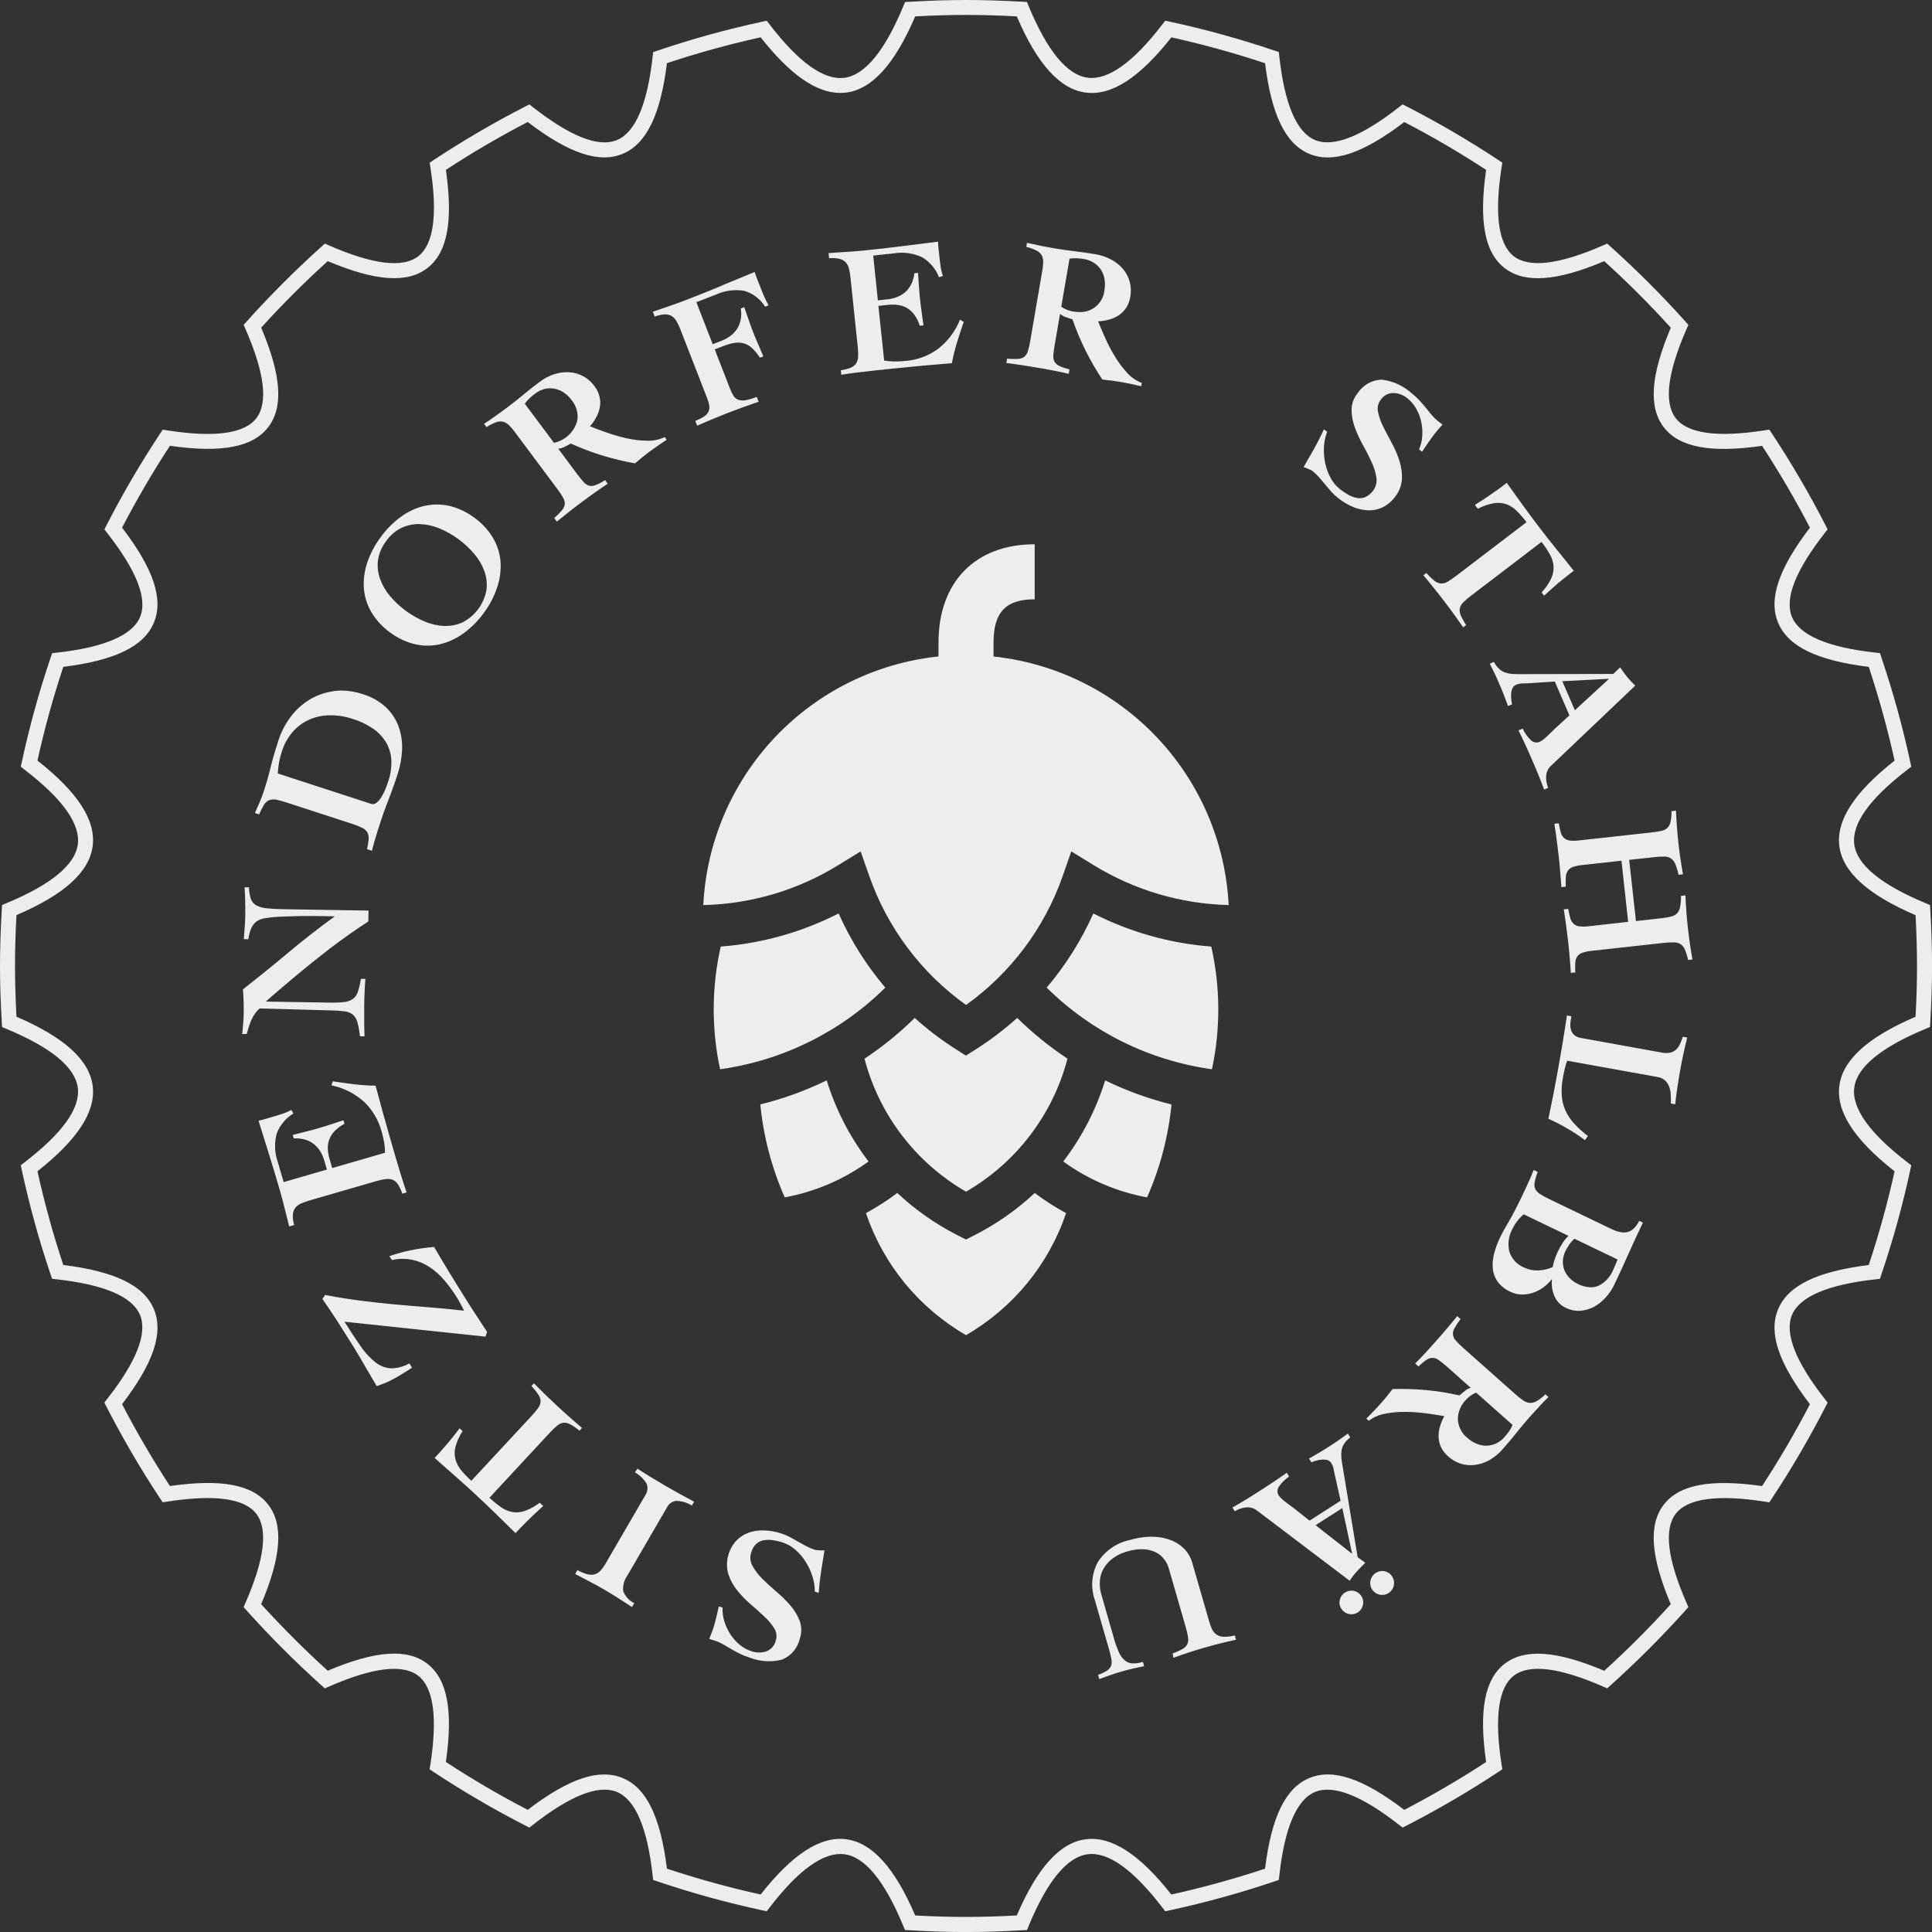 <svg id="Gruppe_4" data-name="Gruppe 4" xmlns="http://www.w3.org/2000/svg" xmlns:xlink="http://www.w3.org/1999/xlink" width="197.793" height="197.793" viewBox="0 0 197.793 197.793">
  <rect x="0" y="0" width="197.793" height="197.793" fill="#333333" stroke="none"/>
  <defs>
    <clipPath id="clip-path">
      <path id="Pfad_24" data-name="Pfad 24" d="M137.7,163.04a1.2,1.2,0,0,0-.538.762,1.155,1.155,0,0,0,.173.915,1.212,1.212,0,1,0,1.284-1.845,1.285,1.285,0,0,0-.267-.027,1.215,1.215,0,0,0-.652.2m3.145-2.014a1.222,1.222,0,1,0,1.681.369,1.168,1.168,0,0,0-.762-.538,1.224,1.224,0,0,0-.263-.027,1.238,1.238,0,0,0-.656.2m-25.236-3.361a5.143,5.143,0,0,0-3.239,2.285,4.878,4.878,0,0,0-.267,3.9l1.437,4.991a9.525,9.525,0,0,1,.247,1.025,1.3,1.3,0,0,1-.047.687,1.1,1.1,0,0,1-.424.487,4.222,4.222,0,0,1-.9.416l.122.436c.357-.126.719-.259,1.084-.389s.734-.251,1.111-.361c.459-.133.907-.247,1.335-.346s.777-.169,1.064-.228l-.126-.436a3.246,3.246,0,0,1-1.08.153,1.3,1.3,0,0,1-.777-.31,2.362,2.362,0,0,1-.6-.832,10.73,10.73,0,0,1-.522-1.472l-1.288-4.484a3.887,3.887,0,0,1-.145-1.119,3.021,3.021,0,0,1,.259-1.241,3.409,3.409,0,0,1,.891-1.154,4.466,4.466,0,0,1,1.72-.864,4.726,4.726,0,0,1,1.626-.208,3.185,3.185,0,0,1,1.237.31,2.437,2.437,0,0,1,.848.7,2.7,2.7,0,0,1,.475.919l1.743,6.047a8.315,8.315,0,0,1,.236,1.029,1.24,1.24,0,0,1-.067.695,1.188,1.188,0,0,1-.483.5,5.676,5.676,0,0,1-1.025.459l.071.452c1.048-.381,2.112-.73,3.192-1.041s2.144-.577,3.224-.809l-.126-.44a3.991,3.991,0,0,1-1.178.133,1.38,1.38,0,0,1-.73-.243,1.443,1.443,0,0,1-.44-.561,6.414,6.414,0,0,1-.3-.852l-1.728-5.98a3.269,3.269,0,0,0-.7-1.256,3.773,3.773,0,0,0-1.331-.942,5.364,5.364,0,0,0-1.912-.4c-.079,0-.157-.008-.24-.008a8.122,8.122,0,0,0-2.246.357m-39.041-.734a3.216,3.216,0,0,0-1.205.8,3.642,3.642,0,0,0-.828,3.318,5.237,5.237,0,0,0,.883,1.688,9.98,9.98,0,0,0,1.382,1.445c.514.444.993.868,1.429,1.284A5.738,5.738,0,0,1,79.26,166.7a1.466,1.466,0,0,1,.161,1.264,1.553,1.553,0,0,1-.974,1.1,2.359,2.359,0,0,1-1.516-.016,3.644,3.644,0,0,1-1.205-.664,4.7,4.7,0,0,1-.946-1.06,5.218,5.218,0,0,1-.616-1.311,4.062,4.062,0,0,1-.188-1.433l-.381-.122c-.086.357-.177.73-.263,1.111s-.192.75-.3,1.1c-.063.192-.126.377-.2.554s-.141.365-.22.569l.652.2a4.129,4.129,0,0,1,.715.318c.247.137.51.294.789.459a9.626,9.626,0,0,0,.9.495,6.385,6.385,0,0,0,1.021.416,5.444,5.444,0,0,0,3.369.228,3.017,3.017,0,0,0,1.818-2.136,2.7,2.7,0,0,0,0-1.81,5.3,5.3,0,0,0-.942-1.578,13.043,13.043,0,0,0-1.421-1.41c-.526-.444-1.009-.887-1.449-1.323a5.912,5.912,0,0,1-1.021-1.323,1.722,1.722,0,0,1-.13-1.406,1.947,1.947,0,0,1,.475-.832,1.517,1.517,0,0,1,.719-.389,2.812,2.812,0,0,1,.935-.031,6.245,6.245,0,0,1,1.115.255,3.541,3.541,0,0,1,1.292.754,5.309,5.309,0,0,1,1.048,1.237,6.273,6.273,0,0,1,.687,1.5,4.866,4.866,0,0,1,.232,1.527l.4.13q.082-1.131.247-2.215t.346-2.14a1.287,1.287,0,0,1-.224.008c-.094,0-.188,0-.287-.008s-.188-.012-.271-.02a.738.738,0,0,1-.2-.035,5.865,5.865,0,0,1-.88-.365c-.283-.153-.561-.31-.836-.467s-.55-.314-.836-.467a5.407,5.407,0,0,0-.88-.369,6.182,6.182,0,0,0-1.845-.318l-.067,0a4.284,4.284,0,0,0-1.512.255M65,150.738A3.228,3.228,0,0,1,66.2,151.9a1.249,1.249,0,0,1-.134,1.174l-4.04,6.954a4.493,4.493,0,0,1-.561.781,1.315,1.315,0,0,1-.6.373,1.547,1.547,0,0,1-.754-.02,4.434,4.434,0,0,1-1-.42l-.224.4c.491.259.978.51,1.457.762s.954.507,1.437.785q.754.442,1.472.9c.479.306.966.616,1.453.935l.232-.393A2.267,2.267,0,0,1,63.8,162.89a2.318,2.318,0,0,1,.424-1.582l4.044-6.958a1.229,1.229,0,0,1,.95-.695,3.183,3.183,0,0,1,1.614.475l.228-.393c-.507-.267-1.005-.534-1.5-.809s-.993-.558-1.488-.844c-.479-.279-.95-.561-1.414-.844s-.935-.577-1.4-.88Zm69.687,5.407,2.733-1.751,1,4.629-.027.024Zm2.376-8.709c-.314.216-.628.428-.95.628-.342.22-.687.436-1.041.648s-.7.412-1.06.613l.247.381a3.053,3.053,0,0,1,.526-.177,2.6,2.6,0,0,1,.589-.1,1.523,1.523,0,0,1,.53.051.632.632,0,0,1,.361.267,1.637,1.637,0,0,1,.251.581c.027.177.067.357.11.542l.624,2.772-3.18,2.038-1.555-1.233-.4-.3c-.157-.118-.314-.232-.471-.349a4.041,4.041,0,0,1-.436-.365,1.875,1.875,0,0,1-.294-.33.811.811,0,0,1,0-.88,3.968,3.968,0,0,1,1.06-1.06l-.243-.381c-.436.31-.872.609-1.308.9s-.876.581-1.323.868c-.2.13-.424.271-.671.428s-.514.326-.77.483-.522.314-.781.467-.5.291-.711.408l.247.385a2.577,2.577,0,0,1,1.123-.393,1.525,1.525,0,0,1,1.147.314l9.49,7.189a7.463,7.463,0,0,1,.738-.954c.275-.3.558-.6.86-.88l-.781-.581-1.539-9.306c-.059-.326-.1-.616-.126-.88a3.085,3.085,0,0,1,.02-.742,1.837,1.837,0,0,1,.263-.679,2.848,2.848,0,0,1,.628-.656l-.247-.385c-.306.224-.613.448-.927.66M54.409,141.9a6.5,6.5,0,0,1,.719.9,1.192,1.192,0,0,1,.216.691,1.248,1.248,0,0,1-.251.66,7.3,7.3,0,0,1-.675.809L48.253,151.6a10.3,10.3,0,0,1-1.052-1.1,2.947,2.947,0,0,1-.573-1.1,2.552,2.552,0,0,1,0-1.276,5.541,5.541,0,0,1,.73-1.61l-.306-.287c-.145.2-.291.389-.448.581s-.33.408-.518.648-.416.495-.675.793-.561.636-.915,1.013q1.078.954,2.152,1.9c.711.624,1.417,1.26,2.109,1.908s1.362,1.276,2.018,1.92,1.331,1.3,2.006,1.967c.353-.381.668-.707.946-.986s.522-.522.746-.734.42-.4.6-.565.361-.334.542-.491l-.361-.338a5.5,5.5,0,0,1-1.551.852,2.61,2.61,0,0,1-1.272.1,2.99,2.99,0,0,1-1.143-.495,10.525,10.525,0,0,1-1.178-.966l6.165-6.644a8.278,8.278,0,0,1,.762-.734,1.282,1.282,0,0,1,.64-.3,1.228,1.228,0,0,1,.7.161,6.5,6.5,0,0,1,.95.652l.259-.283c-.463-.389-.907-.777-1.335-1.154s-.852-.766-1.276-1.162c-.4-.369-.789-.742-1.174-1.115s-.766-.754-1.139-1.131Zm96.784,5.917a3.224,3.224,0,0,1-.923-.573,2.628,2.628,0,0,1-1.021-1.936,2.877,2.877,0,0,1,.813-1.979,2.93,2.93,0,0,1,1.056-.762l3.734,3.31a3.282,3.282,0,0,1-.365.667,6.216,6.216,0,0,1-.463.577,2.54,2.54,0,0,1-.86.656,2.406,2.406,0,0,1-.974.228h-.051a2.525,2.525,0,0,1-.946-.188m-3.1-11.76c-.365.436-.746.868-1.131,1.3-.357.408-.715.8-1.076,1.19s-.695.734-1.005,1.048l.342.3a5.651,5.651,0,0,1,.813-.671,1.127,1.127,0,0,1,.632-.212,1.094,1.094,0,0,1,.632.232,9.6,9.6,0,0,1,.813.652l2.454,2.179a1.555,1.555,0,0,0-.577.31c-.22.169-.412.33-.573.475a25.7,25.7,0,0,0-3.4-.546,28.036,28.036,0,0,0-3.451-.106c-.192.251-.389.5-.589.746s-.4.487-.616.722c-.239.275-.487.538-.726.789s-.491.507-.75.766l.251.224a3.912,3.912,0,0,1,1.692-.73,10.189,10.189,0,0,1,2.1-.181,18.294,18.294,0,0,1,2.144.157c.7.1,1.3.192,1.794.279a4.969,4.969,0,0,0-.455,1.088,3.3,3.3,0,0,0-.133,1.076,2.7,2.7,0,0,0,.255,1.025,2.96,2.96,0,0,0,.73.938,3.609,3.609,0,0,0,1.272.738,3.418,3.418,0,0,0,1.441.133,4.088,4.088,0,0,0,1.484-.483,5.349,5.349,0,0,0,1.39-1.143q.736-.836,1.378-1.641c.424-.534.86-1.056,1.315-1.571.381-.424.722-.8,1.025-1.127s.624-.66.958-.993l-.314-.275a4.4,4.4,0,0,1-.883.695,1.26,1.26,0,0,1-.711.185,1.411,1.411,0,0,1-.664-.247,7.048,7.048,0,0,1-.766-.6l-5.391-4.786a7.743,7.743,0,0,1-.742-.734,1.023,1.023,0,0,1-.145-1.28,7.018,7.018,0,0,1,.616-.938l-.342-.3c-.357.444-.722.88-1.092,1.315M42.123,127.984a17.929,17.929,0,0,0-2.258.616l.255.4a4.993,4.993,0,0,1,2.085-.027,5.24,5.24,0,0,1,1.767.742,7.116,7.116,0,0,1,1.5,1.335,13.955,13.955,0,0,1,1.3,1.779c.133.212.263.436.381.664s.24.463.353.691c-1.19-.137-2.379-.255-3.569-.346s-2.379-.192-3.565-.3-2.368-.24-3.553-.393-2.356-.342-3.534-.573l-.275.416c.522.746,1.029,1.5,1.508,2.242s.966,1.512,1.449,2.285c.455.726.891,1.461,1.311,2.191s.848,1.461,1.292,2.2a11.33,11.33,0,0,0,1.351-.542,13.715,13.715,0,0,0,1.233-.691c.2-.122.381-.24.565-.353s.334-.216.455-.306l-.271-.436a3.719,3.719,0,0,1-1.885.507,2.841,2.841,0,0,1-1.582-.613,7.32,7.32,0,0,1-1.5-1.63c-.5-.707-1.056-1.551-1.669-2.529L49.7,136.842l.169-.487q-.707-1.06-1.394-2.124c-.459-.715-.915-1.429-1.359-2.152-.463-.738-.911-1.472-1.351-2.195s-.88-1.469-1.319-2.222a18.389,18.389,0,0,0-2.324.322m57.763-1.59-.989.507-.993-.507a26.788,26.788,0,0,1-6.039-4.26,25.472,25.472,0,0,1-3.212,2.061A22.93,22.93,0,0,0,98.9,136.689a22.93,22.93,0,0,0,10.244-12.494,25.471,25.471,0,0,1-3.212-2.061,26.724,26.724,0,0,1-6.043,4.26m61.63,5.042a2.872,2.872,0,0,1-.828-.593,2.5,2.5,0,0,1-.53-.8A2.3,2.3,0,0,1,160,129.1a2.7,2.7,0,0,1,.275-1.037,5.147,5.147,0,0,1,.428-.711,4.96,4.96,0,0,1,.471-.538l4.429,2.128c-.082.2-.161.389-.232.565s-.149.353-.236.538a3.073,3.073,0,0,1-1.48,1.582,1.9,1.9,0,0,1-.789.165,3.162,3.162,0,0,1-1.355-.353m-5.481-1.677a2.571,2.571,0,0,1-1.512-1.653,3.224,3.224,0,0,1,.3-2.258,4.857,4.857,0,0,1,.507-.832,4.2,4.2,0,0,1,.671-.7l4.582,2.207a3.551,3.551,0,0,0-.561.667,8.683,8.683,0,0,0-.554.986,6.775,6.775,0,0,0-.507,1.543,3.868,3.868,0,0,1-1.461.342l-.137,0a3,3,0,0,1-1.327-.3m.77-9.447c-.079.181-.165.373-.263.589s-.2.452-.326.722-.271.585-.444.938c-.518,1.08-.97,1.936-1.339,2.56s-.648,1.127-.825,1.492a9.11,9.11,0,0,0-.64,1.724,4.465,4.465,0,0,0-.133,1.567,2.757,2.757,0,0,0,.51,1.327,3.28,3.28,0,0,0,1.28,1.009,2.779,2.779,0,0,0,1.158.283,3.373,3.373,0,0,0,1.162-.177,4.034,4.034,0,0,0,1.064-.55,4.111,4.111,0,0,0,.848-.821l.035.012a3.274,3.274,0,0,0,.243,1.681,2.306,2.306,0,0,0,1.162,1.213,2.879,2.879,0,0,0,1.516.306,3.561,3.561,0,0,0,1.4-.416,4.434,4.434,0,0,0,1.178-.942,5.278,5.278,0,0,0,.852-1.26c.514-1.072,1.013-2.144,1.488-3.224s.966-2.136,1.472-3.184l-.373-.181a2.892,2.892,0,0,1-.6.817,1.39,1.39,0,0,1-.671.349,1.776,1.776,0,0,1-.77-.031,4.349,4.349,0,0,1-.848-.314l-6.357-3.059a8.485,8.485,0,0,1-.923-.51,1.338,1.338,0,0,1-.479-.514,1.159,1.159,0,0,1-.063-.7,5.484,5.484,0,0,1,.314-1.044l-.412-.2c-.071.177-.141.353-.224.534m-122.868-9.2a7.14,7.14,0,0,1,3.338,1.677,6.555,6.555,0,0,1,1.787,2.984,12.177,12.177,0,0,1,.283,1.209,6.135,6.135,0,0,1,.086,1.033l-5.411,1.567-.275-.946a4.493,4.493,0,0,1-.173-1.044,2.386,2.386,0,0,1,.153-.946,2.582,2.582,0,0,1,.542-.848,3.894,3.894,0,0,1,1.009-.746l-.106-.365c-.436.141-.864.283-1.292.424s-.852.279-1.292.4c-.424.126-.86.24-1.3.349s-.88.216-1.308.33l.106.361a3.5,3.5,0,0,1,1.2.126,2.653,2.653,0,0,1,.9.483,2.826,2.826,0,0,1,.632.734,4.069,4.069,0,0,1,.389.9l.275.942-4.429,1.284-.593-2.042a4.848,4.848,0,0,1-.1-2.976,4.124,4.124,0,0,1,1.681-2l-.192-.377a5.328,5.328,0,0,1-.962.416c-.361.118-.73.232-1.107.338q-.306.094-.636.188c-.22.063-.44.122-.66.169.373,1.209.746,2.4,1.107,3.553s.711,2.324,1.056,3.506c.177.616.349,1.241.5,1.877s.314,1.26.471,1.889l.51-.149a3.545,3.545,0,0,1-.137-1.037,1.348,1.348,0,0,1,.228-.687,1.422,1.422,0,0,1,.561-.452,6.056,6.056,0,0,1,.872-.322l6.926-2.006a5.858,5.858,0,0,1,.946-.2,1.379,1.379,0,0,1,.707.079,1.249,1.249,0,0,1,.53.471,4.407,4.407,0,0,1,.44.946l.44-.126c-.079-.228-.177-.518-.294-.876s-.24-.758-.377-1.209-.287-.946-.444-1.484-.322-1.111-.491-1.692c-.271-.95-.542-1.893-.8-2.831s-.518-1.885-.77-2.839a20.251,20.251,0,0,1-2.191-.145c-.722-.082-1.449-.188-2.183-.3Zm43.914,1.955a31.01,31.01,0,0,0,2.5,9.514,21.076,21.076,0,0,0,8.583-3.675,26.527,26.527,0,0,1-4.288-8.3,34.224,34.224,0,0,1-6.793,2.462m31.011,5.839a21.076,21.076,0,0,0,8.583,3.675,31.009,31.009,0,0,0,2.5-9.514,34.313,34.313,0,0,1-6.793-2.462,26.527,26.527,0,0,1-4.288,8.3m-8.8-11.579-1.166.742-1.166-.742a31.112,31.112,0,0,1-4.072-3.114,34.715,34.715,0,0,1-5.144,4.174A22.213,22.213,0,0,0,98.9,122a22.233,22.233,0,0,0,10.386-13.617,34.545,34.545,0,0,1-5.148-4.174,31.374,31.374,0,0,1-4.072,3.114m59.93-.648q-.224,1.355-.467,2.7c-.157.86-.314,1.72-.483,2.584s-.346,1.72-.526,2.576a20.424,20.424,0,0,1,1.936.993,19.07,19.07,0,0,1,1.814,1.2l.291-.428a10.8,10.8,0,0,1-1.386-1.253,5.057,5.057,0,0,1-.9-1.339,4.418,4.418,0,0,1-.385-1.531,7.149,7.149,0,0,1,.122-1.865c.063-.361.133-.7.208-1.005a3.545,3.545,0,0,1,.236-.711l9.223,1.661a1.51,1.51,0,0,1,.8.369,1.68,1.68,0,0,1,.412.644,2.792,2.792,0,0,1,.161.817,8.366,8.366,0,0,1,0,.887l.448.082q.2-1.755.51-3.475c.2-1.135.448-2.25.722-3.361l-.448-.079a5.629,5.629,0,0,1-.306.777,1.9,1.9,0,0,1-.4.55,1.333,1.333,0,0,1-.589.3,2.183,2.183,0,0,1-.86-.008l-8.293-1.5a1.3,1.3,0,0,1-.679-.3,1.11,1.11,0,0,1-.318-.518,1.851,1.851,0,0,1-.067-.667,7.131,7.131,0,0,1,.1-.734l-.452-.082c-.133.9-.279,1.8-.428,2.713M73.787,96.906a29.086,29.086,0,0,0-.067,12.561,29.912,29.912,0,0,0,16.915-8.356,31.871,31.871,0,0,1-4.779-7.594,31.836,31.836,0,0,1-12.07,3.389m33.371,4.205a29.9,29.9,0,0,0,16.919,8.356,29.147,29.147,0,0,0-.071-12.561,31.888,31.888,0,0,1-12.07-3.389,31.871,31.871,0,0,1-4.779,7.594m-82.04-7.633c-.008.44-.024.887-.055,1.335s-.067.9-.1,1.335l.455.008a7.552,7.552,0,0,1,.192-.825,2.093,2.093,0,0,1,.314-.644,1.538,1.538,0,0,1,.518-.459,2.187,2.187,0,0,1,.813-.24,12.151,12.151,0,0,1,1.586-.145c.624-.031,1.272-.047,1.936-.059s1.3-.008,1.924,0c.6.012,1.119.02,1.535.024v.039q-2.438,1.767-4.708,3.671t-4.653,3.766c.063.852.09,1.708.075,2.584-.008.326-.024.66-.059.993s-.059.668-.09,1l.455,0c.067-.24.137-.475.212-.715a6.727,6.727,0,0,1,.259-.7,3.889,3.889,0,0,1,.361-.648,2.928,2.928,0,0,1,.5-.554l7.378.2a10.316,10.316,0,0,1,1.362.1,1.608,1.608,0,0,1,.821.353,1.563,1.563,0,0,1,.452.789,10.754,10.754,0,0,1,.263,1.406l.455.008c-.02-.53-.027-1.052-.031-1.555s0-1.025,0-1.559c0-.467.024-.927.039-1.382s.047-.915.082-1.386l-.455-.008a8.842,8.842,0,0,1-.314,1.323,1.461,1.461,0,0,1-.518.742,1.955,1.955,0,0,1-.923.318,12.432,12.432,0,0,1-1.551.051l-6.428-.106c.31-.283.707-.636,1.186-1.041s1.005-.86,1.586-1.343,1.19-.989,1.845-1.516,1.319-1.048,1.987-1.563,1.347-1.005,2.01-1.472,1.288-.891,1.877-1.264l.02-1.115-8.709-.141c-.691-.012-1.264-.043-1.712-.094a2.836,2.836,0,0,1-1.068-.3,1.242,1.242,0,0,1-.558-.664,3.911,3.911,0,0,1-.192-1.182l-.455,0q.094,1.308.071,2.639M171.124,83.049a4.89,4.89,0,0,1-.094,1.072,1.234,1.234,0,0,1-.31.624,1.22,1.22,0,0,1-.636.318,9.133,9.133,0,0,1-1.084.169l-7.354.809a3.821,3.821,0,0,1-.942.012,1.091,1.091,0,0,1-.585-.263,1.248,1.248,0,0,1-.334-.569c-.071-.247-.137-.561-.2-.935l-.452.051c.082.526.161,1.052.228,1.586s.141,1.064.2,1.594c.063.55.118,1.1.161,1.649s.094,1.1.13,1.653l.452-.051c-.016-.377-.016-.7,0-.958a1.307,1.307,0,0,1,.2-.656,1.036,1.036,0,0,1,.507-.389,3.872,3.872,0,0,1,.927-.2L166,88.118l.687,6.259-4.072.455a3.959,3.959,0,0,1-.942,0,1.028,1.028,0,0,1-.581-.267,1.3,1.3,0,0,1-.334-.581c-.071-.251-.141-.561-.208-.935l-.452.047c.082.538.165,1.08.236,1.618s.137,1.08.2,1.618.114,1.084.161,1.637.09,1.092.122,1.633l.455-.047a9.143,9.143,0,0,1,0-.982,1.2,1.2,0,0,1,.2-.644,1.042,1.042,0,0,1,.514-.381,3.766,3.766,0,0,1,.923-.2l7.35-.809a8.183,8.183,0,0,1,1.1-.063,1.352,1.352,0,0,1,.691.181,1.243,1.243,0,0,1,.44.55,5.473,5.473,0,0,1,.33,1.076l.452-.055c-.192-1.06-.349-2.132-.471-3.228s-.208-2.2-.251-3.33l-.452.047A5.835,5.835,0,0,1,172,92.869a1.255,1.255,0,0,1-.31.644,1.309,1.309,0,0,1-.632.33,9.116,9.116,0,0,1-1.088.177l-2.485.275-.695-6.263,2.493-.271a8.188,8.188,0,0,1,1.1-.067,1.234,1.234,0,0,1,.687.192,1.325,1.325,0,0,1,.448.581,6.273,6.273,0,0,1,.326,1.088l.455-.051c-.192-1.06-.353-2.136-.471-3.228s-.2-2.187-.247-3.279ZM38,82.3l-9.561-3.114a9.4,9.4,0,0,1,.126-1.115,8.324,8.324,0,0,1,.275-1.088,5.737,5.737,0,0,1,1.127-2.057,4.867,4.867,0,0,1,1.7-1.253,5.307,5.307,0,0,1,2.1-.444A7.009,7.009,0,0,1,36.1,73.6a7.647,7.647,0,0,1,2.191,1.068,4.5,4.5,0,0,1,1.308,1.469,4.018,4.018,0,0,1,.471,1.787,5.849,5.849,0,0,1-.31,2.034c-.114.349-.236.675-.369.989a4.969,4.969,0,0,1-.428.785,1.858,1.858,0,0,1-.467.487.594.594,0,0,1-.326.106A.507.507,0,0,1,38,82.3m-3.832-11.54a6.511,6.511,0,0,0-2.517.891,6.856,6.856,0,0,0-1.924,1.779,7.981,7.981,0,0,0-1.2,2.313c-.361,1.1-.644,2.073-.844,2.9S27.254,80.25,27.01,81c-.126.385-.271.762-.428,1.127s-.318.738-.483,1.111l.436.141a6.362,6.362,0,0,1,.507-1.005,1.129,1.129,0,0,1,.53-.463,1.357,1.357,0,0,1,.7-.043,8.4,8.4,0,0,1,1.021.275l6.765,2.2a8.3,8.3,0,0,1,.982.385,1.312,1.312,0,0,1,.546.444,1.2,1.2,0,0,1,.157.679,6.234,6.234,0,0,1-.173,1.08l.507.169c.1-.393.216-.828.357-1.3s.314-1.025.526-1.665c.181-.561.349-1.041.5-1.433s.283-.758.42-1.107.263-.7.389-1.06.279-.777.436-1.276a9.077,9.077,0,0,0,.459-2.533,6.2,6.2,0,0,0-.361-2.352A5.132,5.132,0,0,0,39.5,72.4a6.05,6.05,0,0,0-2.356-1.335,6.979,6.979,0,0,0-2.167-.369,5.58,5.58,0,0,0-.813.059m125.781-1.013,4.727-.247.02.035-3.459,3.184Zm-7.429-1.8c.173.338.342.679.507,1.021s.318.691.467,1.041c.161.373.318.746.467,1.131s.294.762.432,1.147l.416-.181a3.491,3.491,0,0,1-.09-.55,3.068,3.068,0,0,1,0-.6,1.4,1.4,0,0,1,.141-.514.6.6,0,0,1,.318-.31,1.488,1.488,0,0,1,.613-.153c.181,0,.361-.012.554-.02l2.839-.177,1.492,3.467-1.465,1.339c-.1.094-.216.212-.357.349s-.283.275-.424.408a4.151,4.151,0,0,1-.428.373,1.768,1.768,0,0,1-.373.232.8.8,0,0,1-.868-.141,4,4,0,0,1-.876-1.213l-.416.181c.232.479.459.954.679,1.433s.436.958.644,1.445c.1.22.2.463.314.73s.24.558.353.84.228.561.338.848.2.538.287.766l.42-.181a2.605,2.605,0,0,1-.208-1.174,1.536,1.536,0,0,1,.495-1.08l8.626-8.206a8.38,8.38,0,0,1-.825-.883c-.255-.318-.495-.648-.726-.989l-.7.675-9.431.02c-.33,0-.624,0-.887-.02a2.9,2.9,0,0,1-.73-.141,1.645,1.645,0,0,1-.624-.369,2.652,2.652,0,0,1-.55-.722ZM96.081,65.784v1.421A26.943,26.943,0,0,0,72,92.661a27.52,27.52,0,0,0,13.817-4.087l2.293-1.406L89,89.7A27.309,27.309,0,0,0,98.9,102.886,27.31,27.31,0,0,0,108.791,89.7l.883-2.537,2.293,1.406a27.613,27.613,0,0,0,13.821,4.087A26.966,26.966,0,0,0,101.716,67.21V65.784c0-3.106,1.256-4.429,4.213-4.429V55.721c-6.078,0-9.848,3.856-9.848,10.064M45.5,64.088a5.886,5.886,0,0,1-2-.448,9.51,9.51,0,0,1-3.585-2.631A5.823,5.823,0,0,1,38.9,59.239a4.065,4.065,0,0,1-.2-1.912,4.232,4.232,0,0,1,.828-1.924A4.129,4.129,0,0,1,41.11,54.04a4.086,4.086,0,0,1,1.881-.385,5.768,5.768,0,0,1,1.995.44,9.442,9.442,0,0,1,3.585,2.635A5.678,5.678,0,0,1,49.6,58.5a4.1,4.1,0,0,1,.2,1.908,4.643,4.643,0,0,1-2.411,3.29,4.06,4.06,0,0,1-1.743.385H45.5m-2.03-12.3a6.641,6.641,0,0,0-2.391,1.1A9.118,9.118,0,0,0,38.97,55a9.26,9.26,0,0,0-1.386,2.643,6.778,6.778,0,0,0-.33,2.615,5.63,5.63,0,0,0,.774,2.423,6.794,6.794,0,0,0,1.908,2.065,6.924,6.924,0,0,0,2.54,1.205,5.682,5.682,0,0,0,2.544.012,6.773,6.773,0,0,0,2.4-1.1,9.353,9.353,0,0,0,2.109-2.112A9.166,9.166,0,0,0,50.907,60.1a6.7,6.7,0,0,0,.334-2.615,5.63,5.63,0,0,0-.774-2.423A6.839,6.839,0,0,0,48.559,53a6.988,6.988,0,0,0-2.54-1.205,5.976,5.976,0,0,0-1.3-.145,5.552,5.552,0,0,0-1.245.141m109.686-1.543c-.318.228-.6.424-.856.6l-.691.455c-.2.133-.412.263-.62.389l.3.393a5.556,5.556,0,0,1,1.673-.573,2.607,2.607,0,0,1,1.272.114,2.967,2.967,0,0,1,1.044.683,10.732,10.732,0,0,1,1,1.15l-7.209,5.5a8.476,8.476,0,0,1-.872.593,1.252,1.252,0,0,1-.679.185,1.2,1.2,0,0,1-.667-.279,6.509,6.509,0,0,1-.825-.8l-.306.232q.583.7,1.119,1.366c.353.444.711.9,1.06,1.362.334.428.652.864.97,1.3s.624.868.927,1.308l.3-.232a6.638,6.638,0,0,1-.558-1.005,1.225,1.225,0,0,1-.09-.719,1.263,1.263,0,0,1,.361-.609,7.517,7.517,0,0,1,.8-.683l7.205-5.5a11.135,11.135,0,0,1,.848,1.268,3.019,3.019,0,0,1,.381,1.186,2.594,2.594,0,0,1-.224,1.253,5.739,5.739,0,0,1-.993,1.465l.255.334c.173-.169.353-.334.538-.495s.389-.346.62-.55.5-.424.8-.668.664-.53,1.076-.844q-.907-1.125-1.8-2.234c-.593-.738-1.182-1.484-1.759-2.238s-1.119-1.488-1.661-2.238-1.088-1.508-1.641-2.281c-.412.318-.777.589-1.1.817M139.006,40.235a2.685,2.685,0,0,0-.636,1.7,5.179,5.179,0,0,0,.326,1.8,12.119,12.119,0,0,0,.836,1.818c.338.6.636,1.19.887,1.751a5.833,5.833,0,0,1,.495,1.6,1.74,1.74,0,0,1-.369,1.362,2,2,0,0,1-.738.613,1.508,1.508,0,0,1-.813.11,2.818,2.818,0,0,1-.887-.3,6.636,6.636,0,0,1-.95-.632,3.6,3.6,0,0,1-.946-1.158,5.5,5.5,0,0,1-.55-1.527,6.289,6.289,0,0,1-.114-1.649,4.924,4.924,0,0,1,.322-1.512l-.326-.259c-.318.687-.652,1.351-1.009,1.987s-.715,1.26-1.076,1.885a1.062,1.062,0,0,1,.212.067c.086.035.173.075.263.11s.173.079.251.114a.8.8,0,0,1,.173.1,5.152,5.152,0,0,1,.691.652c.212.24.42.487.62.734s.408.487.62.726a4.954,4.954,0,0,0,.695.652,6.26,6.26,0,0,0,1.618.954,4.279,4.279,0,0,0,1.563.314,3.187,3.187,0,0,0,1.414-.322,3.43,3.43,0,0,0,1.17-.962,3.347,3.347,0,0,0,.774-1.857,5.3,5.3,0,0,0-.24-1.889,10.29,10.29,0,0,0-.781-1.838q-.495-.9-.891-1.708a5.63,5.63,0,0,1-.534-1.516,1.487,1.487,0,0,1,.294-1.245,1.55,1.55,0,0,1,1.3-.675,2.326,2.326,0,0,1,1.417.546,3.547,3.547,0,0,1,.891,1.044,4.657,4.657,0,0,1,.514,1.319,5.229,5.229,0,0,1,.118,1.445A4.085,4.085,0,0,1,145.28,46l.31.247c.208-.3.42-.62.64-.946s.44-.636.667-.923c.126-.157.251-.31.377-.452s.263-.291.408-.452l-.538-.424a3.664,3.664,0,0,1-.558-.55c-.185-.216-.373-.452-.577-.707s-.424-.514-.667-.777a6.7,6.7,0,0,0-.809-.746,5.474,5.474,0,0,0-3.078-1.4h-.071a3.04,3.04,0,0,0-2.379,1.366m-85.276,1.1a3.564,3.564,0,0,1,.495-.573,6.182,6.182,0,0,1,.569-.475,2.705,2.705,0,0,1,.978-.471,2.442,2.442,0,0,1,1-.02,2.517,2.517,0,0,1,.942.389,3.152,3.152,0,0,1,.785.75,2.635,2.635,0,0,1,.609,2.1,3.146,3.146,0,0,1-2.391,2.3Zm3.082-3.051a5.156,5.156,0,0,0-1.59.828c-.6.452-1.158.891-1.684,1.331s-1.06.86-1.61,1.268c-.455.342-.868.64-1.233.9s-.746.522-1.135.777l.247.338a4.709,4.709,0,0,1,1.009-.507,1.261,1.261,0,0,1,.726-.035,1.456,1.456,0,0,1,.6.377,7.65,7.65,0,0,1,.624.742l4.311,5.784a7.68,7.68,0,0,1,.573.868,1.226,1.226,0,0,1,.173.656,1.192,1.192,0,0,1-.291.628,6.768,6.768,0,0,1-.793.793l.271.365c.444-.361.887-.715,1.335-1.068s.907-.7,1.374-1.044q.654-.489,1.3-.942c.428-.306.828-.577,1.2-.821l-.271-.369a5.421,5.421,0,0,1-.935.495,1.125,1.125,0,0,1-.664.082,1.152,1.152,0,0,1-.573-.357c-.181-.192-.4-.463-.66-.8l-1.959-2.635a1.519,1.519,0,0,0,.632-.185c.247-.122.463-.236.648-.346a27.082,27.082,0,0,0,3.22,1.221,27.57,27.57,0,0,0,3.361.809c.236-.208.479-.412.726-.613s.495-.393.746-.581q.442-.33.872-.624c.287-.2.585-.4.891-.6l-.2-.275a3.762,3.762,0,0,1-1.8.373,9.971,9.971,0,0,1-2.093-.247,16.977,16.977,0,0,1-2.057-.593c-.668-.236-1.233-.448-1.7-.636a4.919,4.919,0,0,0,.668-.97,3.217,3.217,0,0,0,.346-1.029,2.6,2.6,0,0,0-.043-1.056,2.882,2.882,0,0,0-.518-1.068,3.555,3.555,0,0,0-1.1-.978,3.345,3.345,0,0,0-1.382-.424,3.164,3.164,0,0,0-.334-.016,4.194,4.194,0,0,0-1.217.188m17.068-9.039q-1.673.695-3.389,1.362c-.6.232-1.209.459-1.822.671s-1.229.424-1.842.632l.192.495a3.4,3.4,0,0,1,1.021-.224,1.337,1.337,0,0,1,.707.165,1.433,1.433,0,0,1,.495.518,5.631,5.631,0,0,1,.4.84L72.4,40.777a3.48,3.48,0,0,1,.212.754,1.044,1.044,0,0,1-.075.6,1.218,1.218,0,0,1-.444.5,4.756,4.756,0,0,1-.911.455l.192.495c.487-.216.97-.424,1.445-.624s.966-.4,1.461-.593q.848-.33,1.684-.636c.561-.2,1.127-.4,1.7-.6l-.192-.495a6.254,6.254,0,0,1-1.123.338,1.481,1.481,0,0,1-.746-.035,1,1,0,0,1-.487-.381,3.835,3.835,0,0,1-.353-.7l-1.59-4.084.919-.357a5.147,5.147,0,0,1,1.158-.318,2.225,2.225,0,0,1,.946.071,2.082,2.082,0,0,1,.821.491,5.188,5.188,0,0,1,.781.962l.353-.137c-.177-.42-.353-.836-.534-1.249s-.353-.828-.522-1.253-.314-.836-.459-1.268-.294-.852-.444-1.272l-.353.141a3.319,3.319,0,0,1-.02,1.205,2.709,2.709,0,0,1-.4.942,2.954,2.954,0,0,1-.675.687,3.964,3.964,0,0,1-.86.467l-.919.357-1.673-4.3,1.979-.77a5.034,5.034,0,0,1,2.91-.4A3.748,3.748,0,0,1,78.333,31.4l.353-.141a8.3,8.3,0,0,1-.522-1.06c-.149-.357-.294-.722-.436-1.092-.075-.2-.157-.4-.243-.616s-.157-.428-.228-.644q-1.7.707-3.377,1.394m35.974,2.65a2.992,2.992,0,0,1-1.205-.491l.848-4.92a3.161,3.161,0,0,1,.762-.039,7,7,0,0,1,.734.082,2.773,2.773,0,0,1,1.009.385,2.413,2.413,0,0,1,1.072,1.661,3.069,3.069,0,0,1,0,1.088,2.474,2.474,0,0,1-2.564,2.293,3.828,3.828,0,0,1-.652-.059m-4.786-6.616a4.91,4.91,0,0,1,1.06.385,1.252,1.252,0,0,1,.53.507,1.44,1.44,0,0,1,.137.695,6.788,6.788,0,0,1-.11.966l-1.221,7.1a7.312,7.312,0,0,1-.232,1.017,1.185,1.185,0,0,1-.361.573,1.112,1.112,0,0,1-.652.224,6.623,6.623,0,0,1-1.119-.027l-.079.448c.565.071,1.127.149,1.692.236s1.131.177,1.7.275c.53.09,1.06.188,1.575.291s.989.2,1.421.3l.079-.448a5.685,5.685,0,0,1-1.005-.338,1.123,1.123,0,0,1-.514-.424,1.17,1.17,0,0,1-.137-.656,10.482,10.482,0,0,1,.133-1.041l.558-3.231a1.574,1.574,0,0,0,.569.33c.255.094.491.177.7.236a27.161,27.161,0,0,0,1.327,3.173,29.258,29.258,0,0,0,1.732,2.992c.314.031.632.067.946.106s.624.09.935.141c.361.063.715.13,1.052.2s.691.149,1.048.236l.059-.334a3.948,3.948,0,0,1-1.516-1.052,10.538,10.538,0,0,1-1.256-1.688,16.265,16.265,0,0,1-.989-1.9c-.287-.648-.53-1.2-.715-1.673a4.828,4.828,0,0,0,1.166-.185,3.432,3.432,0,0,0,.986-.455,2.756,2.756,0,0,0,.734-.758,2.894,2.894,0,0,0,.412-1.115,3.48,3.48,0,0,0-.043-1.469,3.406,3.406,0,0,0-.644-1.3,4.115,4.115,0,0,0-1.194-1,5.2,5.2,0,0,0-1.7-.585q-1.1-.188-2.12-.306c-.679-.079-1.359-.177-2.03-.291-.561-.1-1.064-.188-1.5-.279s-.891-.185-1.347-.291Zm-12.73-.071q-1.808.23-3.636.416c-.64.067-1.288.126-1.936.161s-1.3.09-1.944.13l.055.53a3.419,3.419,0,0,1,1.044.051,1.312,1.312,0,0,1,.64.346,1.481,1.481,0,0,1,.342.632,6.065,6.065,0,0,1,.161.915l.75,7.17a5.608,5.608,0,0,1,.031.966,1.349,1.349,0,0,1-.2.683,1.242,1.242,0,0,1-.554.44,4.421,4.421,0,0,1-1.013.267l.047.452c.236-.039.542-.079.911-.134s.789-.1,1.26-.157.986-.114,1.539-.173l1.751-.181c.986-.1,1.959-.2,2.925-.287s1.948-.169,2.937-.247a19.956,19.956,0,0,1,.526-2.136q.324-1.042.687-2.093l-.385-.228a7.073,7.073,0,0,1-2.242,2.988,6.487,6.487,0,0,1-3.251,1.229,10.884,10.884,0,0,1-1.241.063,6.247,6.247,0,0,1-1.029-.094l-.589-5.6.982-.1a4.158,4.158,0,0,1,1.064.016,2.362,2.362,0,0,1,.9.314,2.668,2.668,0,0,1,.738.683,3.794,3.794,0,0,1,.554,1.123l.381-.039c-.063-.448-.126-.9-.188-1.339s-.122-.9-.169-1.347-.086-.887-.114-1.343-.055-.9-.09-1.343l-.377.039a3.35,3.35,0,0,1-.338,1.158,2.687,2.687,0,0,1-.628.8,2.955,2.955,0,0,1-.84.487,3.9,3.9,0,0,1-.95.224l-.978.1-.479-4.582,2.112-.224a4.852,4.852,0,0,1,2.953.428,4.134,4.134,0,0,1,1.669,2.006l.4-.118a5.616,5.616,0,0,1-.24-1.025c-.047-.373-.1-.758-.137-1.147-.02-.212-.047-.436-.071-.66s-.039-.455-.047-.683c-1.26.157-2.489.31-3.695.463m-5.7-15.726c2.643-.346,4.951-2.9,7.056-7.8,1.881-.1,3.585-.149,5.2-.149s3.322.047,5.2.149c2.1,4.9,4.413,7.452,7.052,7.8s5.5-1.5,8.776-5.654a98.268,98.268,0,0,1,9.588,2.646c.66,5.309,2.1,8.257,4.512,9.274s5.513-.024,9.742-3.251a96.709,96.709,0,0,1,8.379,4.9c-.758,5.273-.149,8.477,1.9,10.056s5.3,1.359,10.193-.711a96.127,96.127,0,0,1,6.812,6.812c-2.069,4.9-2.293,8.144-.715,10.193s4.786,2.662,10.06,1.9a96.88,96.88,0,0,1,4.9,8.379c-3.228,4.229-4.264,7.327-3.251,9.742s3.966,3.852,9.274,4.512a97.239,97.239,0,0,1,2.646,9.592c-4.15,3.271-6,6.141-5.654,8.768.346,2.643,2.9,4.951,7.8,7.056.1,1.877.149,3.585.149,5.2s-.047,3.322-.149,5.2c-4.9,2.1-7.452,4.417-7.8,7.056s1.5,5.5,5.654,8.768a97.238,97.238,0,0,1-2.646,9.592c-5.309.66-8.257,2.1-9.274,4.515s.024,5.509,3.251,9.738a96.64,96.64,0,0,1-4.9,8.379c-5.273-.754-8.477-.149-10.06,1.9s-1.355,5.3.715,10.193c-2.152,2.376-4.437,4.665-6.812,6.816-4.9-2.073-8.144-2.293-10.193-.719s-2.662,4.786-1.9,10.06c-2.666,1.747-5.481,3.389-8.379,4.9-4.229-3.231-7.327-4.268-9.742-3.251s-3.852,3.962-4.512,9.27a97.238,97.238,0,0,1-9.592,2.646c-3.271-4.15-6.141-5.992-8.772-5.654s-4.947,2.9-7.052,7.8c-1.893.1-3.6.149-5.2.149s-3.306-.047-5.2-.149c-2.1-4.9-4.413-7.452-7.056-7.8s-5.5,1.508-8.768,5.654a97.239,97.239,0,0,1-9.592-2.646c-.66-5.309-2.1-8.257-4.515-9.27s-5.509.02-9.738,3.247a96.126,96.126,0,0,1-8.379-4.9c.758-5.273.149-8.477-1.9-10.06s-5.3-1.355-10.193.719c-2.379-2.156-4.665-4.445-6.816-6.816,2.073-4.9,2.3-8.147.715-10.193s-4.782-2.658-10.056-1.9c-1.739-2.654-3.385-5.47-4.9-8.379,3.232-4.229,4.264-7.327,3.251-9.738s-3.962-3.856-9.27-4.515a96.329,96.329,0,0,1-2.643-9.592c4.142-3.271,6-6.141,5.65-8.768s-2.9-4.951-7.8-7.056c-.1-1.877-.149-3.585-.149-5.2s.047-3.322.149-5.2c4.9-2.1,7.452-4.413,7.8-7.056.346-2.627-1.5-5.5-5.65-8.768a96.331,96.331,0,0,1,2.643-9.592c5.309-.66,8.257-2.1,9.27-4.512s-.02-5.517-3.251-9.742c1.516-2.906,3.157-5.721,4.9-8.379,5.273.758,8.477.149,10.056-1.9s1.359-5.3-.715-10.193c2.152-2.376,4.441-4.661,6.816-6.812,4.9,2.069,8.144,2.293,10.193.715s2.662-4.786,1.9-10.06a96.955,96.955,0,0,1,8.379-4.9c4.225,3.228,7.327,4.264,9.738,3.251s3.856-3.966,4.515-9.274a97.246,97.246,0,0,1,9.592-2.646c3.016,3.824,5.693,5.693,8.147,5.693a4.659,4.659,0,0,0,.62-.039M98.9,0c-1.775,0-3.663.059-5.764.181l-.479.027-.188.448c-1.893,4.57-3.923,7.032-6.019,7.307-2.081.279-4.665-1.559-7.657-5.454l-.294-.385-.475.1A97,97,0,0,0,67.331,5.179l-.463.153-.055.483c-.542,4.869-1.771,7.735-3.64,8.52s-4.755-.346-8.591-3.345l-.385-.3-.436.22A100.008,100.008,0,0,0,44.4,16.381l-.412.275.075.483c.754,4.822.334,7.88-1.249,9.1s-4.641.844-9.1-1.1l-.452-.2-.369.33a100.357,100.357,0,0,0-7.617,7.621l-.334.369.2.452c1.948,4.46,2.317,7.523,1.1,9.106s-4.276,2-9.1,1.245l-.483-.075-.275.412a99.3,99.3,0,0,0-5.474,9.365l-.22.436.3.385c3,3.836,4.131,6.726,3.345,8.591s-3.648,3.1-8.517,3.64l-.483.055-.157.463A97.969,97.969,0,0,0,2.23,78.019l-.1.475.381.3c3.9,2.988,5.729,5.564,5.454,7.653S5.226,90.572.652,92.469l-.444.185-.027.479C.059,95.233,0,97.122,0,98.9s.059,3.663.181,5.764l.027.483.444.185c4.574,1.9,7.036,3.923,7.311,6.019S6.4,116.012,2.509,119l-.381.294.1.475a97.727,97.727,0,0,0,2.945,10.688l.157.463.483.055c4.869.542,7.735,1.771,8.517,3.64s-.342,4.755-3.345,8.591l-.3.385.22.436a100.009,100.009,0,0,0,5.474,9.365l.275.412.483-.075c4.822-.75,7.88-.334,9.1,1.245s.848,4.645-1.1,9.106l-.2.452.334.369a100.355,100.355,0,0,0,7.617,7.621l.369.33.452-.2c4.46-1.948,7.523-2.317,9.1-1.1s2,4.276,1.249,9.1l-.075.483.412.275a99.3,99.3,0,0,0,9.365,5.474l.436.22.385-.3c3.836-3,6.722-4.127,8.591-3.341s3.1,3.648,3.64,8.517l.055.483.463.157a97.839,97.839,0,0,0,10.688,2.949l.475.1.294-.381c2.992-3.891,5.548-5.717,7.657-5.454s4.127,2.737,6.019,7.311l.188.444.479.027c2.116.122,4,.181,5.764.181s3.648-.059,5.764-.181l.483-.027.181-.444c1.9-4.574,3.926-7.036,6.023-7.311s4.665,1.559,7.653,5.454l.294.381.475-.1a98.552,98.552,0,0,0,10.692-2.949l.463-.157.055-.483c.542-4.869,1.771-7.735,3.64-8.517s4.755.342,8.591,3.341l.385.3.436-.22a100.092,100.092,0,0,0,9.365-5.474l.412-.271-.079-.487c-.75-4.822-.33-7.88,1.253-9.1s4.641-.848,9.106,1.1l.452.2.365-.33a101.128,101.128,0,0,0,7.621-7.621l.33-.369-.2-.452c-1.951-4.461-2.317-7.523-1.1-9.1s4.284-2,9.1-1.249l.487.075.271-.412a99.374,99.374,0,0,0,5.474-9.365l.22-.436-.3-.385c-3-3.836-4.127-6.726-3.345-8.591s3.652-3.1,8.52-3.64l.483-.055.153-.463a97,97,0,0,0,2.953-10.688l.1-.475-.381-.294c-3.9-2.992-5.729-5.564-5.454-7.657s2.737-4.123,7.307-6.019l.448-.185.027-.483c.122-2.1.181-3.985.181-5.764s-.059-3.663-.181-5.764l-.027-.479-.448-.185c-4.57-1.9-7.032-3.926-7.307-6.023s1.559-4.665,5.454-7.653l.381-.294-.1-.475a97.058,97.058,0,0,0-2.953-10.692l-.153-.463-.483-.055c-4.869-.542-7.735-1.771-8.52-3.64s.346-4.755,3.345-8.591l.3-.385-.22-.436a99.587,99.587,0,0,0-5.474-9.365l-.275-.412-.483.075c-4.822.754-7.88.334-9.1-1.249s-.848-4.641,1.1-9.1l.2-.452-.33-.369a101.135,101.135,0,0,0-7.621-7.621l-.365-.33-.452.2c-4.464,1.948-7.527,2.317-9.106,1.1s-2-4.28-1.253-9.1l.079-.483-.412-.275a99.8,99.8,0,0,0-9.365-5.474l-.436-.22-.385.3c-3.836,3-6.722,4.127-8.591,3.345s-3.1-3.652-3.64-8.52l-.055-.483-.463-.153a97.388,97.388,0,0,0-10.688-2.953l-.475-.1-.3.381c-2.988,3.9-5.568,5.725-7.653,5.454s-4.127-2.737-6.023-7.307l-.181-.448-.483-.027C102.56.059,100.675,0,98.9,0Z" fill="#ededed"/>
    </clipPath>
  </defs>
  <g id="Gruppe_3" data-name="Gruppe 3" clip-path="url(#clip-path)">
    <rect id="Rechteck_13" data-name="Rechteck 13" width="197.793" height="197.793" transform="translate(0 -0.001)" fill="#ededed"/>
  </g>
</svg>
